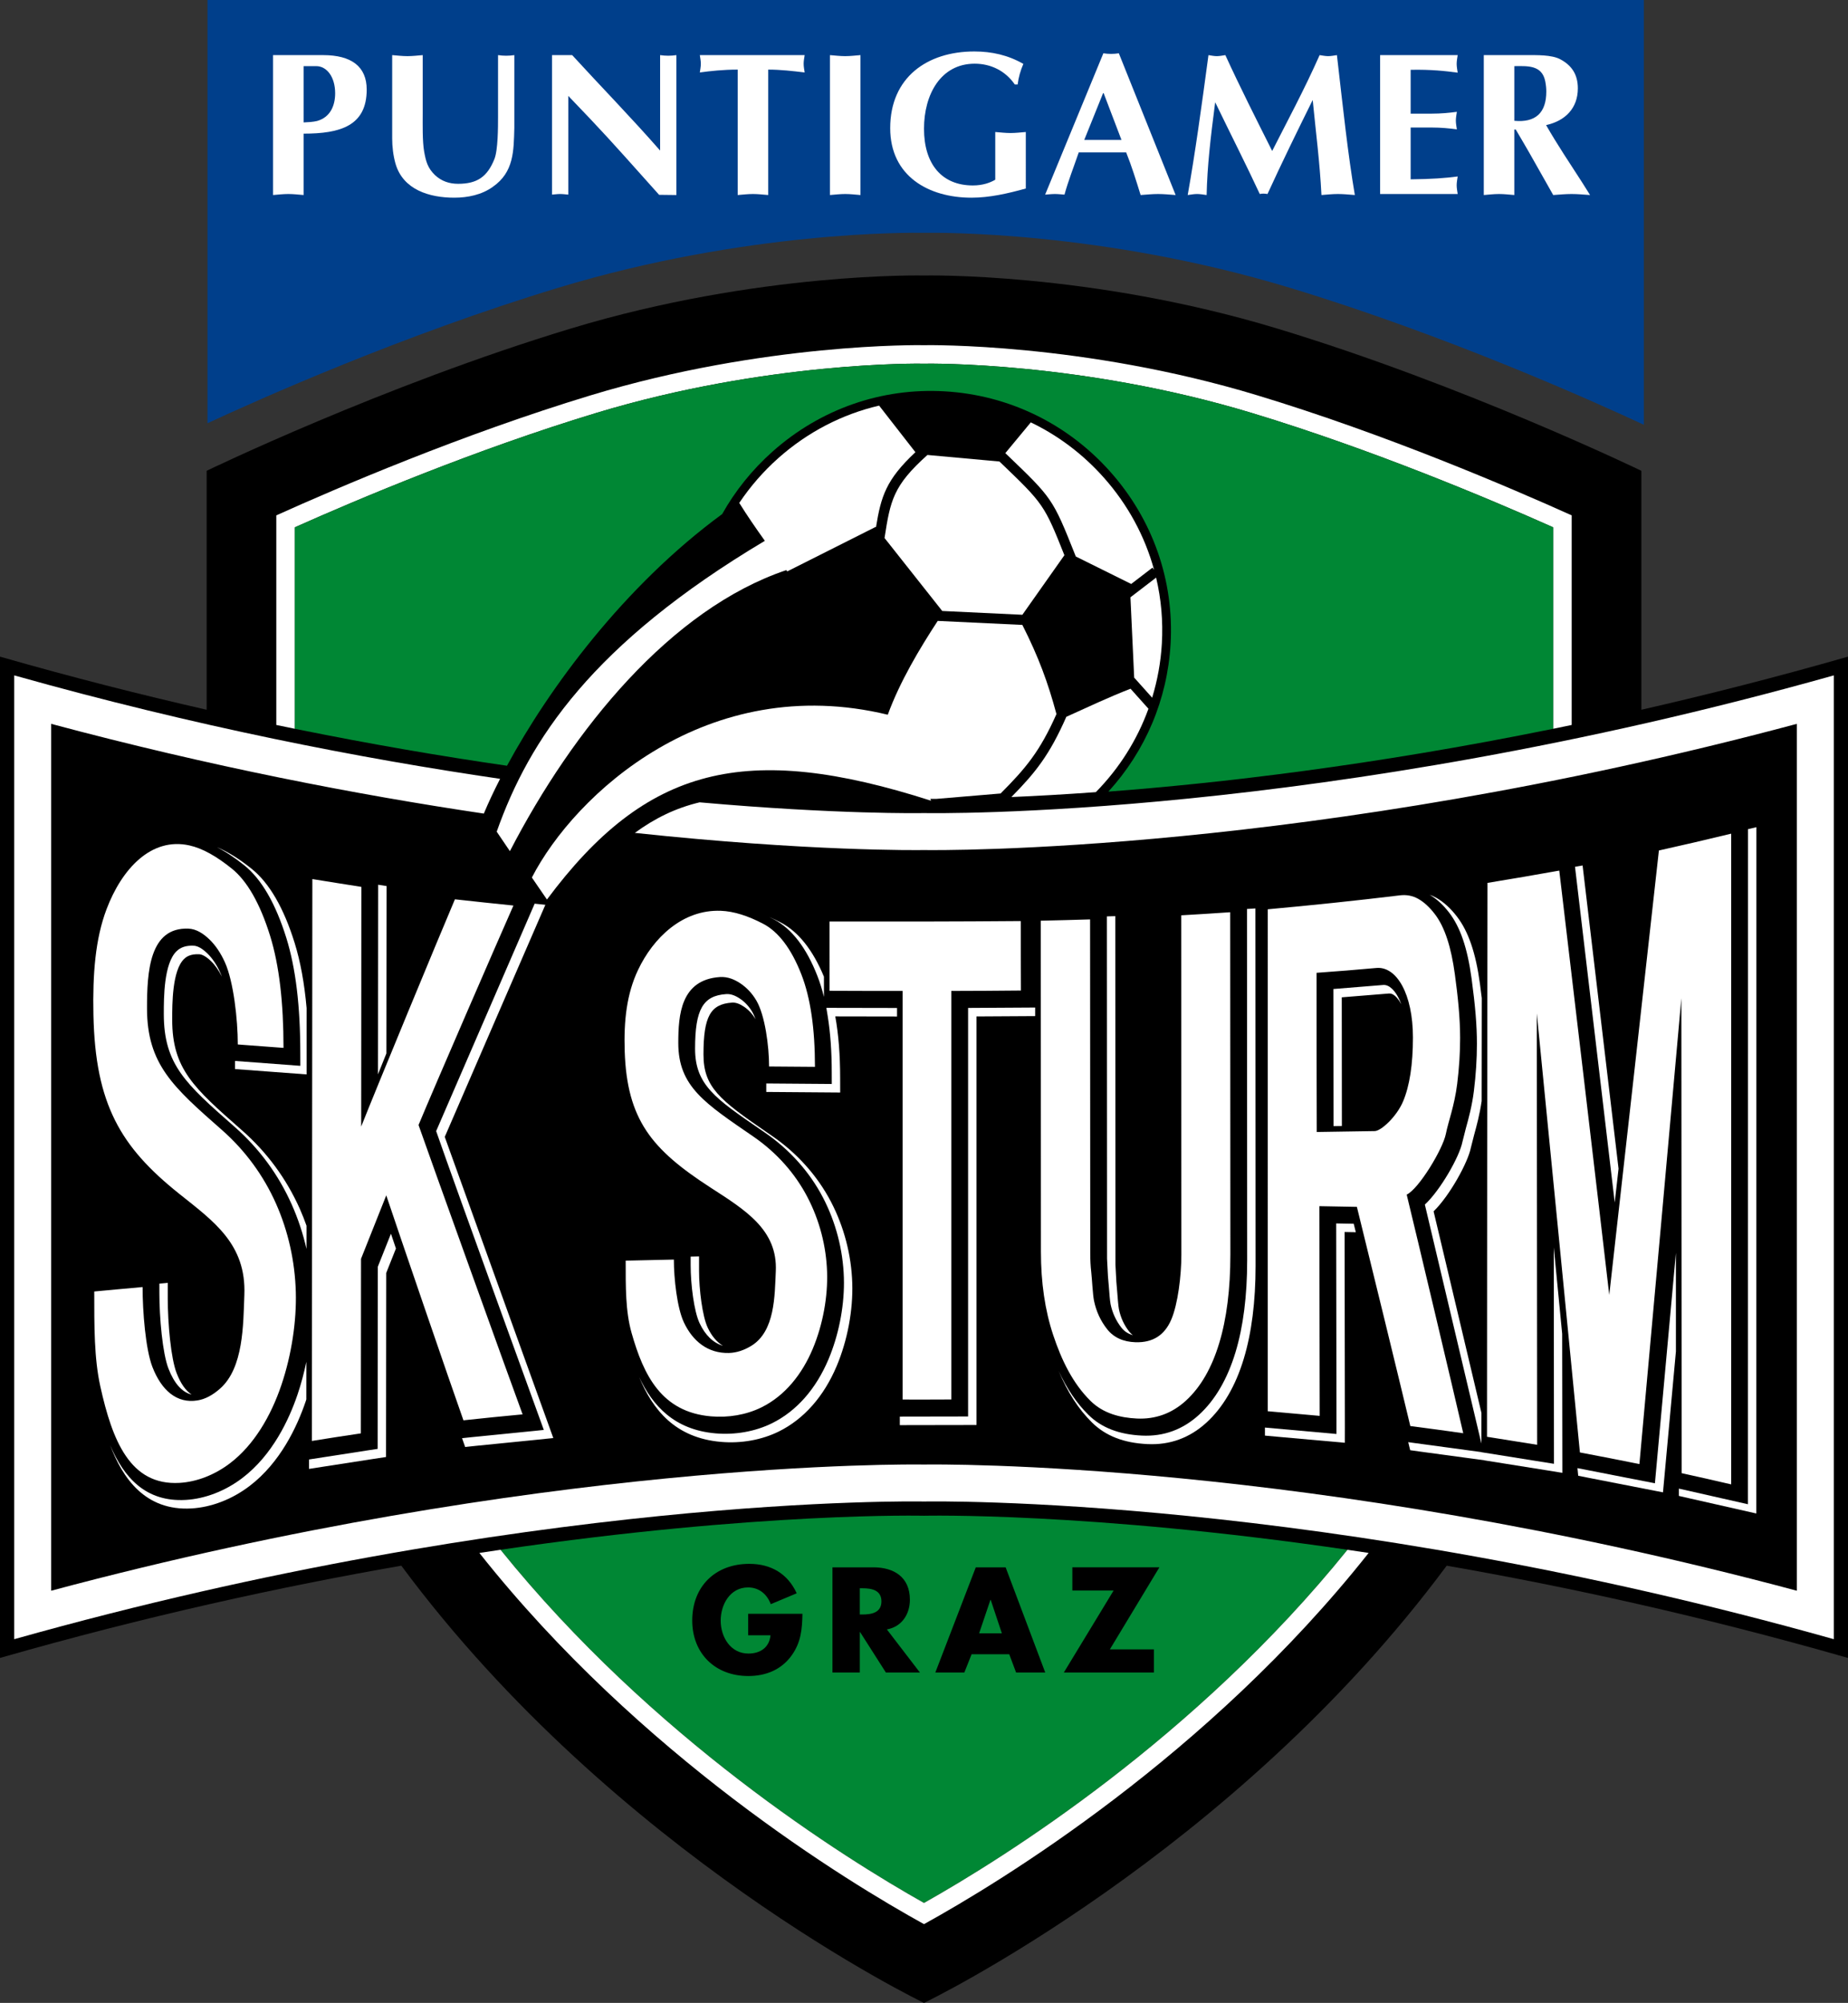 <?xml version="1.0" encoding="utf-8"?>
<!-- Generator: Adobe Illustrator 13.0.2, SVG Export Plug-In . SVG Version: 6.00 Build 14948)  -->
<!DOCTYPE svg PUBLIC "-//W3C//DTD SVG 1.1 Tiny//EN" "http://www.w3.org/Graphics/SVG/1.1/DTD/svg11-tiny.dtd">
<svg version="1.1" baseProfile="tiny" id="Ebene_1" xmlns="http://www.w3.org/2000/svg" xmlns:xlink="http://www.w3.org/1999/xlink"
	 x="0px" y="0px" width="486.586px" height="527.244px" viewBox="0 0 486.586 527.244" xml:space="preserve">
<rect x="0" y="0" width="486.586" height="527.244" fill="#333333" stroke="none"/>
<path fill-rule="evenodd" fill="#003F8B" d="M146.985,75.751c49.529-15.009,92.826-14.525,96.308-14.461
	c3.483-0.064,46.778-0.548,96.308,14.461c41.634,12.615,80.561,30.16,93.226,36.066V0H54.636c0,0,0,50.093,0,111.41
	C68.139,105.141,106.269,88.09,146.985,75.751L146.985,75.751z"/>
<path fill-rule="evenodd" fill="#FFFFFF" d="M79.937,35.18c9.65,0,16.617-2.041,16.617-11.596c0-6.067-4.02-9.075-11.471-9.075
	H71.896V51.34c1.339-0.108,2.681-0.27,4.021-0.27c1.339,0,2.681,0.161,4.02,0.27V35.18L79.937,35.18L79.937,35.18z M79.937,17.41
	h3.324c2.788,0,4.985,2.846,4.985,7.141c0,3.275-1.288,6.334-4.771,7.301c-1.125,0.268-2.357,0.322-3.538,0.375V17.41L79.937,17.41z
	"/>
<path fill-rule="evenodd" fill="#FFFFFF" d="M103.261,36.415c0,2.147,0.27,4.51,0.858,6.604c1.983,6.979,9.006,9.019,15.492,9.019
	c3.538,0,7.235-0.751,10.131-2.846c5.575-3.864,5.522-9.448,5.684-15.568V14.509c-0.699,0.108-1.449,0.163-2.146,0.163
	c-0.696,0-1.446-0.054-2.143-0.163v16.267c0,2.632,0,8.751-0.965,11.114c-1.876,4.671-4.557,6.497-9.542,6.497
	c-2.358,0-4.396-0.697-6.111-2.309c-1.929-1.879-2.358-3.543-2.84-6.174c-0.482-2.791-0.375-7.194-0.375-10.147V14.509
	c-1.339,0.108-2.681,0.27-4.02,0.27c-1.342,0-2.681-0.161-4.022-0.27V36.415L103.261,36.415z"/>
<path fill-rule="evenodd" fill="#FFFFFF" d="M145.345,51.231c0.697-0.053,1.447-0.161,2.145-0.161s1.447,0.108,2.145,0.161V25.248
	l5.842,6.12c6.059,6.388,11.848,12.992,18.066,19.917l4.554,0.054V14.509c-0.694,0.108-1.444,0.163-2.142,0.163
	s-1.447-0.054-2.146-0.163v25.126c-7.557-8.644-15.543-16.803-23.156-25.126h-5.307V51.231L145.345,51.231z"/>
<path fill-rule="evenodd" fill="#FFFFFF" d="M202.276,18.322c3.271,0,6.434,0.375,9.595,0.753c-0.107-0.753-0.267-1.504-0.267-2.31
	c0-0.751,0.16-1.503,0.267-2.256h-27.605c0.105,0.753,0.267,1.504,0.267,2.256c0,0.806-0.161,1.557-0.267,2.31
	c2.786-0.378,6.164-0.753,9.97-0.753V51.34c1.34-0.108,2.681-0.27,4.02-0.27c1.342,0,2.681,0.161,4.021,0.27V18.322L202.276,18.322z
	"/>
<path fill-rule="evenodd" fill="#FFFFFF" d="M218.525,51.34c1.342-0.108,2.681-0.27,4.022-0.27c1.34,0,2.679,0.161,4.02,0.27V14.509
	c-1.34,0.108-2.679,0.27-4.02,0.27c-1.342,0-2.681-0.161-4.022-0.27V51.34L218.525,51.34z"/>
<path fill-rule="evenodd" fill="#FFFFFF" d="M270.097,34.75c-1.342,0.107-2.681,0.268-4.022,0.268c-1.339,0-2.678-0.161-4.02-0.268
	v12.563c-1.286,0.751-3.217,1.503-5.897,1.503c-8.147,0-12.864-5.583-12.864-14.925c0-9.019,4.396-17.125,13.348-17.125
	c4.233,0,8.095,1.879,10.562,5.476h0.747c0.217-1.825,0.753-3.703,1.503-5.421c-4.02-2.31-8.309-3.275-12.92-3.275
	c-12.381,0-22.14,6.819-22.14,20.186c0,12.617,10.078,18.308,21.39,18.308c4.717,0,9.489-1.074,14.314-2.416V34.75L270.097,34.75z"
	/>
<path fill-rule="evenodd" fill="#FFFFFF" d="M296.525,40.119c1.447,3.596,2.572,7.248,3.806,11.221
	c1.553-0.108,3.056-0.27,4.611-0.27c1.553,0,3.056,0.161,4.608,0.27l-14.956-37.313c-0.697,0.107-1.339,0.161-2.036,0.161
	s-1.339-0.054-2.036-0.161l-15.331,37.204c0.855-0.053,1.714-0.161,2.572-0.161s1.664,0.108,2.52,0.161
	c1.017-3.703,2.358-7.033,3.753-11.112H296.525L296.525,40.119L296.525,40.119z M285.483,36.844l5.039-12.508l4.77,12.508H285.483
	L285.483,36.844z"/>
<path fill-rule="evenodd" fill="#FFFFFF" d="M334.972,39.743c-4.233-8.429-8.47-16.803-12.331-25.233
	c-0.747,0.108-1.497,0.27-2.25,0.27c-0.75,0-1.447-0.161-2.197-0.27c-1.822,13.583-3.536,26.039-5.467,36.831
	c0.858-0.108,1.608-0.27,2.464-0.27c0.858,0,1.664,0.161,2.52,0.27c0.161-7.516,1.02-14.979,2.253-24.428
	c4.072,8.429,8.309,16.75,11.739,24.158c0.694-0.16,1.339-0.107,2.036,0c3.809-8.32,7.828-16.535,11.9-24.749
	c0.806,8.268,1.878,16.481,2.306,25.018c1.5-0.108,2.842-0.27,4.342-0.27s2.947,0.161,4.45,0.27
	c-1.822-10.685-3.056-22.387-4.72-36.831c-0.747,0.108-1.553,0.27-2.303,0.27s-1.503-0.161-2.253-0.27
	C343.389,23.691,338.833,32.12,334.972,39.743L334.972,39.743z"/>
<path fill-rule="evenodd" fill="#FFFFFF" d="M363.39,14.509V51.07h20.426c-0.111-0.751-0.27-1.556-0.27-2.307s0.158-1.559,0.27-2.31
	c-3.27,0.431-6.917,0.699-12.384,0.751V33.568h5.572c2.414,0,4.611,0.215,6.595,0.483c-0.105-0.75-0.267-1.556-0.267-2.307
	c0-0.753,0.161-1.559,0.267-2.31c-1.983,0.27-4.181,0.483-6.595,0.483h-5.572V18.376c5.467-0.108,9.114,0.321,12.384,0.751
	c-0.111-0.751-0.27-1.557-0.27-2.309s0.158-1.557,0.27-2.31H363.39L363.39,14.509z"/>
<path fill-rule="evenodd" fill="#FFFFFF" d="M390.688,51.34c1.339-0.108,2.681-0.27,4.02-0.27s2.681,0.161,4.02,0.27V34.106h0.378
	c1.178,2.041,2.678,4.509,3.483,5.959l6.378,11.275c1.608-0.108,3.217-0.27,4.825-0.27c1.661,0,3.27,0.161,4.878,0.27l-2.092-3.328
	c-3.217-4.994-6.539-9.932-9.486-15.086c4.983-1.074,8.361-4.403,8.361-9.664c0-3.65-1.608-6.066-4.664-7.677
	c-2.25-1.182-6.164-1.075-8.684-1.075h-11.417V51.34L390.688,51.34L390.688,51.34z M398.728,17.41c3.27,0,7.289-0.429,8.147,4.027
	c0.217,1.128,0.27,1.932,0.27,2.685c0,5.528-2.786,8.213-8.417,7.676V17.41L398.728,17.41z"/>
<path fill-rule="evenodd" d="M486.586,172.852c-18.838,5.402-37.028,10.021-54.407,13.982v-62.899c0,0-46.421-22.46-95.836-37.436
	s-93.05-13.976-93.05-13.976s-43.635-0.999-93.05,13.976s-95.834,37.436-95.834,37.436v62.899
	c-17.38-3.961-35.568-8.58-54.409-13.982v263.581c38.383-11.004,74.08-18.785,105.669-24.284
	c56.396,76.063,137.624,115.096,137.624,115.096s81.229-39.032,137.625-115.096c31.588,5.499,67.286,13.28,105.668,24.284V172.852
	L486.586,172.852z"/>
<path fill-rule="evenodd" fill="#008734" d="M243.293,398.997c0,0-43.339-1.034-111.504,8.962
	c39.935,49.526,90.357,81.064,111.504,92.974c21.149-11.909,71.569-43.447,111.504-92.974
	C286.632,397.963,243.293,398.997,243.293,398.997L243.293,398.997z"/>
<path fill-rule="evenodd" fill="#FFFFFF" d="M331.022,104.055c-45.771-13.871-86.922-13.2-87.331-13.192l-0.422,0.009l-0.374-0.009
	c-0.412-0.007-41.562-0.678-87.333,13.192c-33.926,10.279-66.71,24.346-82.812,31.61c0,8.036,0,30.907,0,55.172l4.866,1.002
	c0-22.427,0-43.704,0-53.024c16.812-7.494,47.609-20.481,79.358-30.103c44.958-13.623,85.419-12.992,85.822-12.983l0.458,0.007
	l0.533-0.007c0.401-0.009,40.862-0.64,85.824,12.983c31.746,9.621,62.543,22.608,79.356,30.103c0,9.321,0,30.598,0,53.024
	l4.866-1.002c0-24.264,0-47.136,0-55.172C397.731,128.401,364.951,114.334,331.022,104.055L331.022,104.055z"/>
<path fill-rule="evenodd" fill="#FFFFFF" d="M354.797,407.962c-39.938,49.523-90.354,81.062-111.504,92.971
	c-21.146-11.909-71.568-43.447-111.501-92.971c-1.843,0.27-3.694,0.542-5.572,0.829c42.278,53.408,96.91,86.584,117.073,97.717
	c20.165-11.133,74.795-44.312,117.076-97.717C358.488,408.504,356.64,408.231,354.797,407.962L354.797,407.962z"/>
<path fill-rule="evenodd" d="M196.997,424.811v5.657h5.878c-0.294,3.196-2.682,4.811-5.805,4.811c-4.737,0-7.308-4.371-7.308-8.669
	c0-4.225,2.461-8.739,7.198-8.739c2.902,0,4.995,1.761,5.987,4.409l6.832-2.868c-2.386-5.18-6.795-7.749-12.488-7.749
	c-8.924,0-15.022,5.912-15.022,14.912c0,8.704,6.062,14.616,14.764,14.616c4.629,0,8.706-1.652,11.423-5.435
	c2.461-3.454,2.755-6.902,2.829-10.945H196.997L196.997,424.811z"/>
<path fill-rule="evenodd" d="M233.517,428.927c3.93-0.7,6.06-4.005,6.06-7.825c0-5.912-4.148-8.522-9.623-8.522h-10.762v27.694h7.2
	v-10.652h0.073l6.795,10.652h8.96L233.517,428.927L233.517,428.927L233.517,428.927z M226.392,418.09h0.697
	c2.353,0,4.995,0.442,4.995,3.451c0,3.012-2.643,3.454-4.995,3.454h-0.697V418.09L226.392,418.09z"/>
<path fill-rule="evenodd" d="M265.74,435.463l1.802,4.811h7.676l-10.43-27.694h-7.86l-10.652,27.694h7.638l1.91-4.811H265.74
	L265.74,435.463L265.74,435.463z M263.795,429.952h-5.988l2.977-8.815h0.073L263.795,429.952L263.795,429.952z"/>
<polygon fill-rule="evenodd" points="292.233,434.177 305.271,412.579 282.352,412.579 282.352,418.679 293.224,418.679 
	280.11,440.273 303.838,440.273 303.838,434.177 292.233,434.177 "/>
<path fill-rule="evenodd" fill="#008734" d="M329.613,108.712c-44.962-13.623-85.422-12.992-85.824-12.983l-0.533,0.007
	l-0.458-0.007c-0.403-0.009-40.865-0.64-85.822,12.983c-31.749,9.621-62.546,22.608-79.358,30.103c0,9.321,0,30.598,0,53.024
	c20.023,4.072,38.748,7.252,55.876,9.734c11.021-20.348,30.768-47.275,56.659-66.252c3.417-6.091,7.862-11.647,13.248-16.438
	c12.596-11.206,28.705-16.843,45.359-15.867h-0.003c16.834,0.98,32.314,8.5,43.594,21.177
	c11.203,12.596,16.837,28.705,15.864,45.356c-0.85,14.58-6.612,28.138-16.374,38.836c28.937-2.191,69.334-6.823,117.129-16.545
	c0-22.427,0-43.704,0-53.024C392.156,131.32,361.359,118.333,329.613,108.712L329.613,108.712z"/>
<path fill-rule="evenodd" fill="#FFFFFF" d="M243.293,214.031c-0.93,0.019-22.771,0.391-59.086-2.826
	c-6.333,1.504-11.84,4.225-17.051,8.043c45.737,4.887,74.309,4.544,76.137,4.516c3.437,0.056,101.168,1.211,229.816-33.217
	c0,21.798,0,206.386,0,228.189c-128.748-34.459-226.374-33.275-229.816-33.217c-3.442-0.059-101.065-1.242-229.816,33.217
	c0-21.803,0-206.391,0-228.189c42.004,11.241,80.71,18.687,113.917,23.618c1.172-2.795,2.603-5.865,4.283-9.146
	c-36.573-5.336-80.202-13.802-127.932-27.231c0,9.327,0,244.38,0,253.708c135.164-38.033,237.511-36.287,239.549-36.243
	c2.038-0.044,104.388-1.79,239.552,36.243c0-9.328,0-244.381,0-253.708C347.681,215.82,245.331,214.074,243.293,214.031
	L243.293,214.031z"/>
<path fill-rule="evenodd" fill="#FFFFFF" d="M280.26,146.153c-5.285-13.28-5.517-13.55-16.79-24.366c0,0-0.158-0.149-0.316-0.3
	c-0.858-0.078-17.861-1.625-18.951-1.723c-9.053,8.093-9.773,11.999-11.3,21.863l15.194,19.206c7.729,0.368,20.146,0.955,21.098,1
	C269.95,160.761,279.51,147.215,280.26,146.153L280.26,146.153z"/>
<path fill-rule="evenodd" fill="#FFFFFF" d="M304.409,152.048c-1.664,1.277-5.988,4.595-6.759,5.186
	c0.059,1.279,0.943,20.263,0.984,21.142c0.41,0.456,3.193,3.565,4.731,5.285c1.397-4.581,2.271-9.352,2.555-14.246
	C306.267,163.507,305.742,157.671,304.409,152.048L304.409,152.048z"/>
<path fill-rule="evenodd" fill="#FFFFFF" d="M280.77,188.688c-4.409,10.037-8.115,14.676-14.47,21.123
	c6.267-0.265,13.717-0.672,22.239-1.292c6.217-6.324,10.901-13.793,13.854-21.949l-4.72-5.273
	C291.952,183.521,286.389,186.152,280.77,188.688L280.77,188.688z"/>
<path fill-rule="evenodd" fill="#FFFFFF" d="M290.634,125.719c-5.49-6.173-12.018-11.071-19.222-14.534l-6.706,8.096l0.606,0.583
	c11.678,11.202,11.9,11.414,17.692,25.975l0.258,0.65l14.587,7.232l5.596-4.292l0.428,0.557
	C301.436,141.12,296.965,132.836,290.634,125.719L290.634,125.719z"/>
<path fill-rule="evenodd" fill="#FFFFFF" d="M269.191,164.502l-22.284-1.056c-4.733,7.22-9.985,16.014-13.149,24.696
	c-47.499-11.477-82.425,20.936-93.715,42.858l3.97,5.789c26.128-35.06,52.21-41.713,101.159-26.002l-0.215-0.485
	c0.429,0.001,0.932,0.003,1.53,0.001c4.364-0.366,16.218-1.362,16.979-1.427c6.609-6.631,10.336-11.057,14.704-20.906
	C275.93,179.638,273.434,172.884,269.191,164.502L269.191,164.502z"/>
<path fill-rule="evenodd" fill="#FFFFFF" d="M207.038,150.076c0.083,0.113,0.167,0.226,0.249,0.337l23.086-11.616l0.208-0.105
	l0.072,0.091c1.32-8.125,2.638-12.505,10.378-19.746l-9.558-12.265c-9.725,2.268-18.82,6.954-26.544,13.825
	c-3.97,3.532-7.403,7.496-10.277,11.786l0.044,0.072c1.963,3.164,4.257,6.505,6.691,9.908
	c-45.505,27.129-62.063,52.397-70.604,76.566l3.473,5.127C150.882,191.936,176.6,160.337,207.038,150.076L207.038,150.076z"/>
<path fill-rule="evenodd" fill="#FFFFFF" d="M99.524,282.806c0.697-1.734,1.459-3.63,2.21-5.499c0-4.901,0.048-44.064,0.048-44.064
	l-2.213-0.349C99.57,232.894,99.524,275.722,99.524,282.806L99.524,282.806z"/>
<path fill-rule="evenodd" fill="#FFFFFF" d="M117.107,299.273c1.02-2.405,26.489-61.097,26.489-61.097l-2.817-0.296
	c0,0-25.5,58.835-25.938,59.87c5.304,15.293,28.346,78.659,28.346,78.659l-19.377,1.945l-2.147,0.231l0.814,2.317l2.889-0.308
	l20.323-2.042C145.689,378.554,117.822,301.342,117.107,299.273L117.107,299.273z"/>
<path fill-rule="evenodd" fill="#FFFFFF" d="M102.939,324.759c-1.437,3.606-3.315,8.326-3.457,8.687
	c0,0.568-0.048,47.953-0.048,47.953l-2.505,0.378l-15.554,2.411c-0.003,1.591-0.003,2.484-0.003,2.484l4.279-0.668l12.853-1.989
	l3.139-0.472c0,0,0.05-47.086,0.05-48.451c0.313-0.791,1.474-3.703,2.561-6.434C103.562,326.607,103.059,325.116,102.939,324.759
	L102.939,324.759z"/>
<path fill-rule="evenodd" fill="#FFFFFF" d="M291.448,241.23l0.041,90.114c0,0,0.252,4.837,0.246,4.708l0.229,2.651
	c0.12,1.582,0.284,3.756,0.457,4.594c0.483,2.32,1.447,4.412,2.868,6.214c0.762,0.97,1.758,1.585,2.991,1.948
	c-0.41-0.305-0.712-0.63-0.943-0.917c-1.365-1.734-2.256-3.662-2.719-5.9c-0.164-0.788-0.334-3.021-0.448-4.5l-0.231-2.728
	c-0.003-0.003-0.237-4.494-0.237-4.494l-0.041-91.755L291.448,241.23L291.448,241.23z"/>
<path fill-rule="evenodd" fill="#FFFFFF" d="M330.554,239.133l-2.215,0.146l0.047,92.467c0,9.328-1.031,17.464-3.064,24.188
	c-2.139,7.075-5.385,12.636-9.65,16.523c-4.257,3.879-9.29,5.71-14.968,5.446c-6.064-0.287-10.688-2.077-14.127-5.473
	c-3.094-3.05-5.648-6.829-7.84-11.569c2.402,5.698,5.253,10.11,8.801,13.605c3.577,3.524,8.353,5.385,14.607,5.678
	c5.874,0.278,11.086-1.617,15.489-5.634c4.368-3.979,7.688-9.65,9.864-16.86c2.057-6.794,3.1-15.006,3.1-24.407L330.554,239.133
	L330.554,239.133z"/>
<path fill-rule="evenodd" fill="#FFFFFF" d="M381.563,240.237c2.941,3.817,4.816,9.33,5.909,17.345
	c0.984,7.266,1.406,12.412,1.406,17.202c0,3.97-0.27,8.147-0.797,12.416c-0.501,3.981-1.395,7.219-2.109,9.794l-0.902,3.557
	c-0.791,4.014-5.918,12.873-9.899,16.538c1.113,4.644,14.889,62.915,14.889,62.915l0.006-8.074c0,0-10.916-46.078-12.595-53.06
	c4.327-4.204,9.07-12.993,9.794-16.676l0.885-3.469c0.659-2.385,1.453-5.335,1.972-8.874l0.032-27.114
	c-0.141-1.195-0.296-2.432-0.478-3.76c-1.107-8.15-3.035-13.777-6.059-17.704c-1.667-2.172-3.492-3.831-5.42-4.923
	c-0.577-0.327-1.172-0.592-1.778-0.809C378.24,236.585,379.972,238.163,381.563,240.237L381.563,240.237z"/>
<path fill-rule="evenodd" fill="#FFFFFF" d="M425.162,316.541c0.316-2.777,0.659-5.821,1.008-8.897
	c-0.817-7.008-9.466-79.815-9.466-79.815l-1.998,0.34C414.706,228.168,424.682,312.407,425.162,316.541L425.162,316.541z"/>
<path fill-rule="evenodd" fill="#FFFFFF" d="M356.991,324.369c-0.19-0.779-0.404-1.632-0.551-2.229
	c-1.172-0.023-3.771-0.07-4.617-0.085c0.006,2.719,0.076,52.154,0.076,52.154l-0.006,3.267l-18.829-1.688l0.003,2.118l3.363,0.305
	l17.672,1.579l0.009-4.087c0,0-0.053-43.679-0.073-51.387C355.447,324.34,355.913,324.349,356.991,324.369L356.991,324.369z"/>
<polygon fill-rule="evenodd" fill="#FFFFFF" points="460.248,218.265 460.23,395.974 442.058,391.857 442.061,393.785 
	444.964,394.447 462.434,398.402 462.46,217.75 460.248,218.265 "/>
<path fill-rule="evenodd" fill="#FFFFFF" d="M411.325,351.103c-1.061-10.937-2.01-20.692-2.209-22.737
	c0,8.432,0.047,56.965,0.047,56.965l-19.104-3.053v-0.029l-17.631-2.391l-1.635-0.229l0.51,2.118l2.528,0.354l16.963,2.297v0.015
	l16.313,2.602l4.269,0.691C411.375,387.706,411.325,352.187,411.325,351.103L411.325,351.103z"/>
<path fill-rule="evenodd" fill="#FFFFFF" d="M441.275,329.789c-0.478,5.244-5.528,60.668-5.528,60.668l-20.394-3.987
	c0.123,1.266,0.196,2.007,0.196,2.007l2.728,0.539l19.594,3.829c0,0,2.654-28.79,3.404-37.084
	C441.275,355.046,441.275,338.569,441.275,329.789L441.275,329.789z"/>
<path fill-rule="evenodd" fill="#FFFFFF" d="M353.323,296.402c-0.009-5.414-0.032-29.045-0.032-33.869
	c4.198-0.34,12.396-1.003,12.396-1.003c0.372-0.032,0.964,0.01,1.778,0.766c0.51,0.472,1.022,1.178,1.503,2.079
	c-0.653-1.777-1.488-3.207-2.481-4.128c-0.773-0.718-1.538-1.033-2.355-0.958c0,0-10.822,0.875-13.052,1.056
	c0,2.389,0.032,33.514,0.038,36.092C351.659,296.429,352.45,296.417,353.323,296.402L353.323,296.402z"/>
<path fill-rule="evenodd" fill="#FFFFFF" d="M272.566,265.22c-3.079,0.02-15.492,0.093-17.663,0.105c0,2.896,0,107.545,0,107.545
	l-17.977,0.032c0,1.444,0,2.247,0,2.247l20.188-0.035c0,0,0-101.968,0-107.549c3.346-0.018,11.183-0.064,15.451-0.091V265.22
	L272.566,265.22z"/>
<path fill-rule="evenodd" fill="#FFFFFF" d="M236.191,265.337c-2.199-0.004-15.286-0.029-18.508-0.036l0,0c-0.032,0-0.07,0-0.101,0
	c0.041,0.199,0.066,0.419,0.101,0.621v0.003c0.098,0.527,0.179,1.078,0.265,1.623h0.001c0.69,4.362,1.053,9.24,1.053,14.771
	l0.009,3.023l-17.25-0.132v2.232l19.462,0.149l-0.01-3.771c0-6.155-0.429-11.537-1.28-16.271c3.98,0.006,12.245,0.023,16.258,0.029
	C236.191,266.335,236.191,265.552,236.191,265.337L236.191,265.337z"/>
<path fill-rule="evenodd" fill="#FFFFFF" d="M184.197,348.296c1.496,3.185,3.56,5.174,6.146,5.962
	c-1.613-0.973-2.96-2.558-4.008-4.787c-1.403-2.988-2.272-10.069-2.272-14.909v-3.826l-2.212,0.05v2.279
	C181.852,338.095,182.728,345.167,184.197,348.296L184.197,348.296z"/>
<path fill-rule="evenodd" fill="#FFFFFF" d="M203.769,242.01c4.701,2.457,8.553,7.463,11.446,14.878
	c0.669,1.715,1.242,3.563,1.731,5.531v-5.316c-2.914-7.024-6.727-11.837-11.367-14.262c-1.04-0.543-2.051-1.02-3.044-1.447
	C202.944,241.595,203.351,241.792,203.769,242.01L203.769,242.01z"/>
<path fill-rule="evenodd" fill="#FFFFFF" d="M218.799,316.354c-3.549-6.8-8.9-12.788-15.472-17.306l-1.469-1.014
	c-12.357-8.481-16.63-11.854-16.63-20.476c0-9.94,1.827-13.251,7.518-13.632c0.959-0.064,2.001,0.297,3.186,1.102
	c1.213,0.826,2.228,1.931,3.016,3.287c-0.258-0.718-0.536-1.356-0.836-1.875c-0.847-1.453-1.937-2.643-3.245-3.532
	c-1.324-0.901-2.515-1.302-3.643-1.226c-6.135,0.41-8.208,4.037-8.208,14.379c0,9.46,5.314,13.104,16.956,21.1l1.468,1.008
	c6.475,4.453,11.742,10.345,15.234,17.039c3.372,6.463,5.282,13.737,5.521,21.05c0.016,0.48,0.023,0.967,0.023,1.459
	c0,6.65-1.453,13.881-4.058,20.065c-3.306,7.857-8.452,13.688-14.884,16.869c-4.395,2.171-9.675,3.117-14.874,2.666
	c-10.8-0.94-16.547-7.216-20.109-14.824c3.573,8.616,9.501,16.02,21.521,17.065c5.328,0.466,10.746-0.507,15.259-2.736
	c6.593-3.261,11.861-9.223,15.24-17.25c2.834-6.735,4.326-14.698,4.091-21.844C224.162,330.305,222.223,322.913,218.799,316.354
	L218.799,316.354z"/>
<path fill-rule="evenodd" fill="#FFFFFF" d="M44.348,360.243c1.529,3.952,3.576,6.24,6.098,6.855c-1.55-1.02-2.871-2.88-3.938-5.634
	c-1.516-3.914-2.333-13.055-2.333-19.67v-4.09l-2.21,0.199v2.394C41.965,346.978,42.8,356.241,44.348,360.243L44.348,360.243z"/>
<path fill-rule="evenodd" fill="#FFFFFF" d="M80.666,358.485c-0.618,2.936-1.384,5.827-2.314,8.578
	c-2.271,6.712-6.633,15.973-14.524,21.993c-4.501,3.431-9.806,5.484-14.937,5.78c-10.462,0.598-16.264-5.824-19.898-14.449
	c3.253,8.684,9.23,17.394,21.415,16.693c5.273-0.305,10.721-2.408,15.335-5.93c8.043-6.132,12.476-15.536,14.78-22.348
	c0.047-0.138,0.085-0.281,0.132-0.422L80.666,358.485L80.666,358.485z"/>
<path fill-rule="evenodd" fill="#FFFFFF" d="M64.364,227.82c4.51,3.63,8.221,10.056,11.035,19.102
	c2.471,7.953,3.672,17.905,3.672,30.415l0.01,3.229l-17.208-1.286v2.136l18.857,1.409v-0.621l-0.003-12.331l0.004-4.495
	c-0.58-6.564-1.626-12.254-3.157-17.183c-2.858-9.19-6.653-15.738-11.281-19.463c-3.294-2.651-6.334-4.534-9.214-5.723
	C59.377,224.159,61.786,225.746,64.364,227.82L64.364,227.82z"/>
<path fill-rule="evenodd" fill="#FFFFFF" d="M80.707,322.658c-0.53-1.477-1.096-2.944-1.734-4.38
	c-3.545-7.969-8.667-14.936-15.229-20.707l-0.262-0.231c-12.457-10.96-18.141-15.958-18.141-28.942c0-4.189,0-12.91,3.122-15.958
	c0.598-0.582,1.657-1.345,3.962-1.251c0.85,0.035,1.935,0.664,3.133,1.819c1.077,1.039,2.033,2.421,2.868,4.083
	c-0.127-0.344-0.256-0.672-0.391-0.971c-0.959-2.14-2.118-3.875-3.445-5.152c-1.368-1.32-2.549-1.98-3.609-2.024
	c-1.969-0.079-3.398,0.384-4.501,1.459c-3.349,3.27-3.349,12.205-3.349,16.499c0,13.324,5.763,18.398,18.394,29.505l0.264,0.234
	c6.479,5.701,11.539,12.58,15.037,20.449h0.001c1.671,3.759,2.96,7.661,3.875,11.672L80.707,322.658L80.707,322.658z"/>
<path fill-rule="evenodd" fill="#FFFFFF" d="M74.65,275.842c-4.015-0.287-8.068-0.592-12.038-0.899
	c0-6.639-1.131-16.573-3.366-21.561c-1.129-2.518-2.498-4.541-4.099-6.085c-1.592-1.535-3.451-2.76-5.522-2.843
	c-10.314-0.419-10.917,11.429-10.917,20.952c0,14.793,6.951,20.805,19.676,32.002c6.22,5.467,11.029,12.1,14.282,19.415
	c3.22,7.245,4.997,15.19,5.221,23.312c0.207,7.447-1.049,16.339-3.798,24.457c-2.773,8.203-7.239,15.794-13.503,20.572
	c-4.05,3.088-8.761,4.922-13.333,5.186c-12.99,0.744-17.684-11.13-20.843-25.415c-1.63-7.383-1.595-15.82-1.595-24.964
	c4.229-0.413,8.414-0.773,12.728-1.169c0,6.354,0.766,16.33,2.59,21.041c2.363,6.103,6.385,9.694,11.865,8.801
	c2.027-0.331,3.958-1.365,5.912-3.076c6.242-5.47,6.126-16.884,6.428-24.697c0.52-13.392-8.054-19.351-17.215-26.672
	c-7.796-6.234-13.232-12.1-16.828-19.277c-3.653-7.292-5.448-15.929-5.695-27.788c-0.226-10.799,0.501-19.985,3.451-27.79
	c3.998-10.572,11.735-19.047,21.833-16.793c3.448,0.769,7.113,2.851,11.175,6.12c3.965,3.19,7.384,9.069,10.055,17.656
	C73.534,254.117,74.65,263.963,74.65,275.842L74.65,275.842L74.65,275.842L74.65,275.842L74.65,275.842z M82.113,379.313
	c0-12.308,0.13-135.579,0.13-147.908c4.271,0.684,8.587,1.386,12.902,2.052c0,10.51-0.044,52.572-0.044,63.101
	c4.099-10.365,20.583-50.197,24.681-59.826c5.178,0.577,10.313,1.116,15.404,1.638c-4.143,9.359-20.84,47.805-24.984,57.775
	c2.288,6.604,25.113,70.066,27.4,76.169c-5.221,0.486-10.399,1.008-15.577,1.567c-3.409-9.577-16.913-49.028-20.322-59.218
	c-2.202,5.525-4.4,11.106-6.646,16.705c0,7.682-0.042,38.317-0.042,45.949C90.7,377.965,86.386,378.612,82.113,379.313
	L82.113,379.313L82.113,379.313L82.113,379.313L82.113,379.313z M214.581,280.828c-4.058-0.018-8.07-0.056-12.082-0.091
	c0-5.417-1.075-13.447-3.322-17.314c-1.119-1.926-2.556-3.42-4.143-4.499c-1.563-1.065-3.409-1.866-5.48-1.729
	c-10.313,0.691-10.958,9.971-10.958,17.369c0,11.502,7.069,15.885,19.718,24.589c6.294,4.324,11.09,9.844,14.281,15.961
	c3.195,6.12,4.954,12.905,5.178,19.743c0.208,6.302-1.031,13.682-3.795,20.25c-2.758,6.554-7.22,12.267-13.463,15.354
	c-4.027,1.989-8.757,2.771-13.333,2.373c-12.987-1.131-17.714-10.772-20.883-21.958c-1.622-5.716-1.553-12.132-1.553-19.025
	c4.184-0.108,8.413-0.196,12.683-0.284c0,4.928,0.839,12.697,2.635,16.521c2.345,4.995,6.343,8.206,11.864,8.063
	c1.985-0.053,3.965-0.694,5.914-1.89c6.249-3.844,6.127-13.228,6.428-19.582c0.52-10.96-8.029-16.14-17.216-22.084
	c-7.727-4.998-13.254-9.48-16.871-14.938c-3.633-5.484-5.404-11.971-5.697-20.93c-0.265-8.139,0.555-15.142,3.495-21.366
	c4.008-8.48,11.736-15.993,21.833-15.604c3.409,0.132,7.109,1.315,11.133,3.419c4.002,2.092,7.402,6.523,10.053,13.318
	C213.441,262.748,214.581,270.876,214.581,280.828L214.581,280.828L214.581,280.828L214.581,280.828L214.581,280.828z
	 M218.421,242.583c16.827,0.018,33.567,0.018,50.354-0.127c0,7.219,0,11.087,0.041,18.287c-6.082,0.054-12.211,0.108-18.334,0.108
	c0,8.692,0,98.862,0,107.54c-4.231,0.018-8.546,0.035-12.817,0.018c0-8.678,0-98.865,0-107.558c-6.428,0-12.858,0-19.244-0.037
	C218.421,253.633,218.421,249.763,218.421,242.583L218.421,242.583L218.421,242.583L218.421,242.583L218.421,242.583z
	 M311.019,240.945c4.271-0.234,8.584-0.523,12.899-0.812c0,7.542,0.044,82.613,0.044,90.116c0,9.091-0.984,16.869-2.936,23.312
	c-1.937,6.407-4.822,11.546-8.801,15.173c-3.744,3.41-8.112,4.901-12.858,4.679c-4.444-0.211-8.88-1.342-12.211-4.626
	c-4.737-4.673-7.661-10.793-9.838-17.332c-2.18-6.542-3.237-13.86-3.237-21.979c0-7.254-0.041-79.84-0.041-87.11
	c4.313-0.089,8.628-0.217,12.984-0.343c0,7.326,0.044,80.58,0.044,87.901c0,1.644,0.067,3.278,0.261,4.934
	c0.193,1.676,0.398,5.956,0.732,7.562c0.577,2.771,1.714,5.265,3.451,7.468c1.755,2.227,4.271,3.334,7.465,3.439
	c4.532,0.144,7.638-1.819,9.407-5.924c1.77-4.102,2.675-11.625,2.675-17.098C311.06,322.872,311.019,248.413,311.019,240.945
	L311.019,240.945L311.019,240.945L311.019,240.945L311.019,240.945z M333.797,371.487c0-11.001,0.003-121.077,0.003-132.127
	c11.651-1.062,23.127-2.256,34.819-3.672c1.685-0.202,3.311,0.075,4.834,0.938c1.497,0.848,2.941,2.171,4.313,3.958
	c2.687,3.488,4.342,8.799,5.309,15.911c0.803,5.9,1.38,11.467,1.38,16.793c0,3.779-0.246,7.793-0.773,12.038
	c-0.724,5.798-2.347,9.935-2.977,13.143c-0.794,4.028-7.125,14.487-10.315,15.999c2.417,9.899,12.34,51.744,14.889,62.815
	c-4.661-0.668-9.278-1.295-13.937-1.89c-2.332-9.826-11.736-48.311-14.068-57.703c-3.278-0.056-6.431-0.108-9.882-0.182
	c0,9.448,0.088,46.257,0.088,55.201C342.99,372.293,338.288,371.883,333.797,371.487L333.797,371.487L333.797,371.487
	L333.797,371.487L333.797,371.487z M431.663,385.397c-4.403-0.899-11.35-2.25-15.665-3.059
	c-1.898-19.688-9.495-96.724-11.35-115.567c0,10.131,0.088,103.436,0.088,113.552c-4.359-0.703-8.933-1.438-13.204-2.106
	c0-24.281,0.085-121.488,0.129-145.805c6.343-1.043,12.601-2.105,18.899-3.239c2.156,18.142,10.96,92.583,13.163,111.696
	c2.153-18.935,10.872-96.92,13.072-116.988c6.299-1.403,12.645-2.878,19.028-4.427c0,28.563,0,142.743,0,171.29
	c-4.4-1.028-8.76-2.016-13.031-2.95c0-11.18-0.085-113.859-0.085-125.017C440.851,283.726,433.474,365.458,431.663,385.397
	L431.663,385.397L431.663,385.397L431.663,385.397L431.663,385.397z M346.658,256.081c0,6.39,0,35.511,0.044,41.9
	c5.868-0.1,9.36-0.129,15.272-0.237c1.682-0.029,5.774-3.806,7.465-7.816c1.72-4.081,2.59-9.703,2.59-16.834
	c0-11.446-4.315-18.771-9.624-18.286C356.581,255.343,352.482,255.65,346.658,256.081L346.658,256.081L346.658,256.081
	L346.658,256.081z"/>
</svg>

